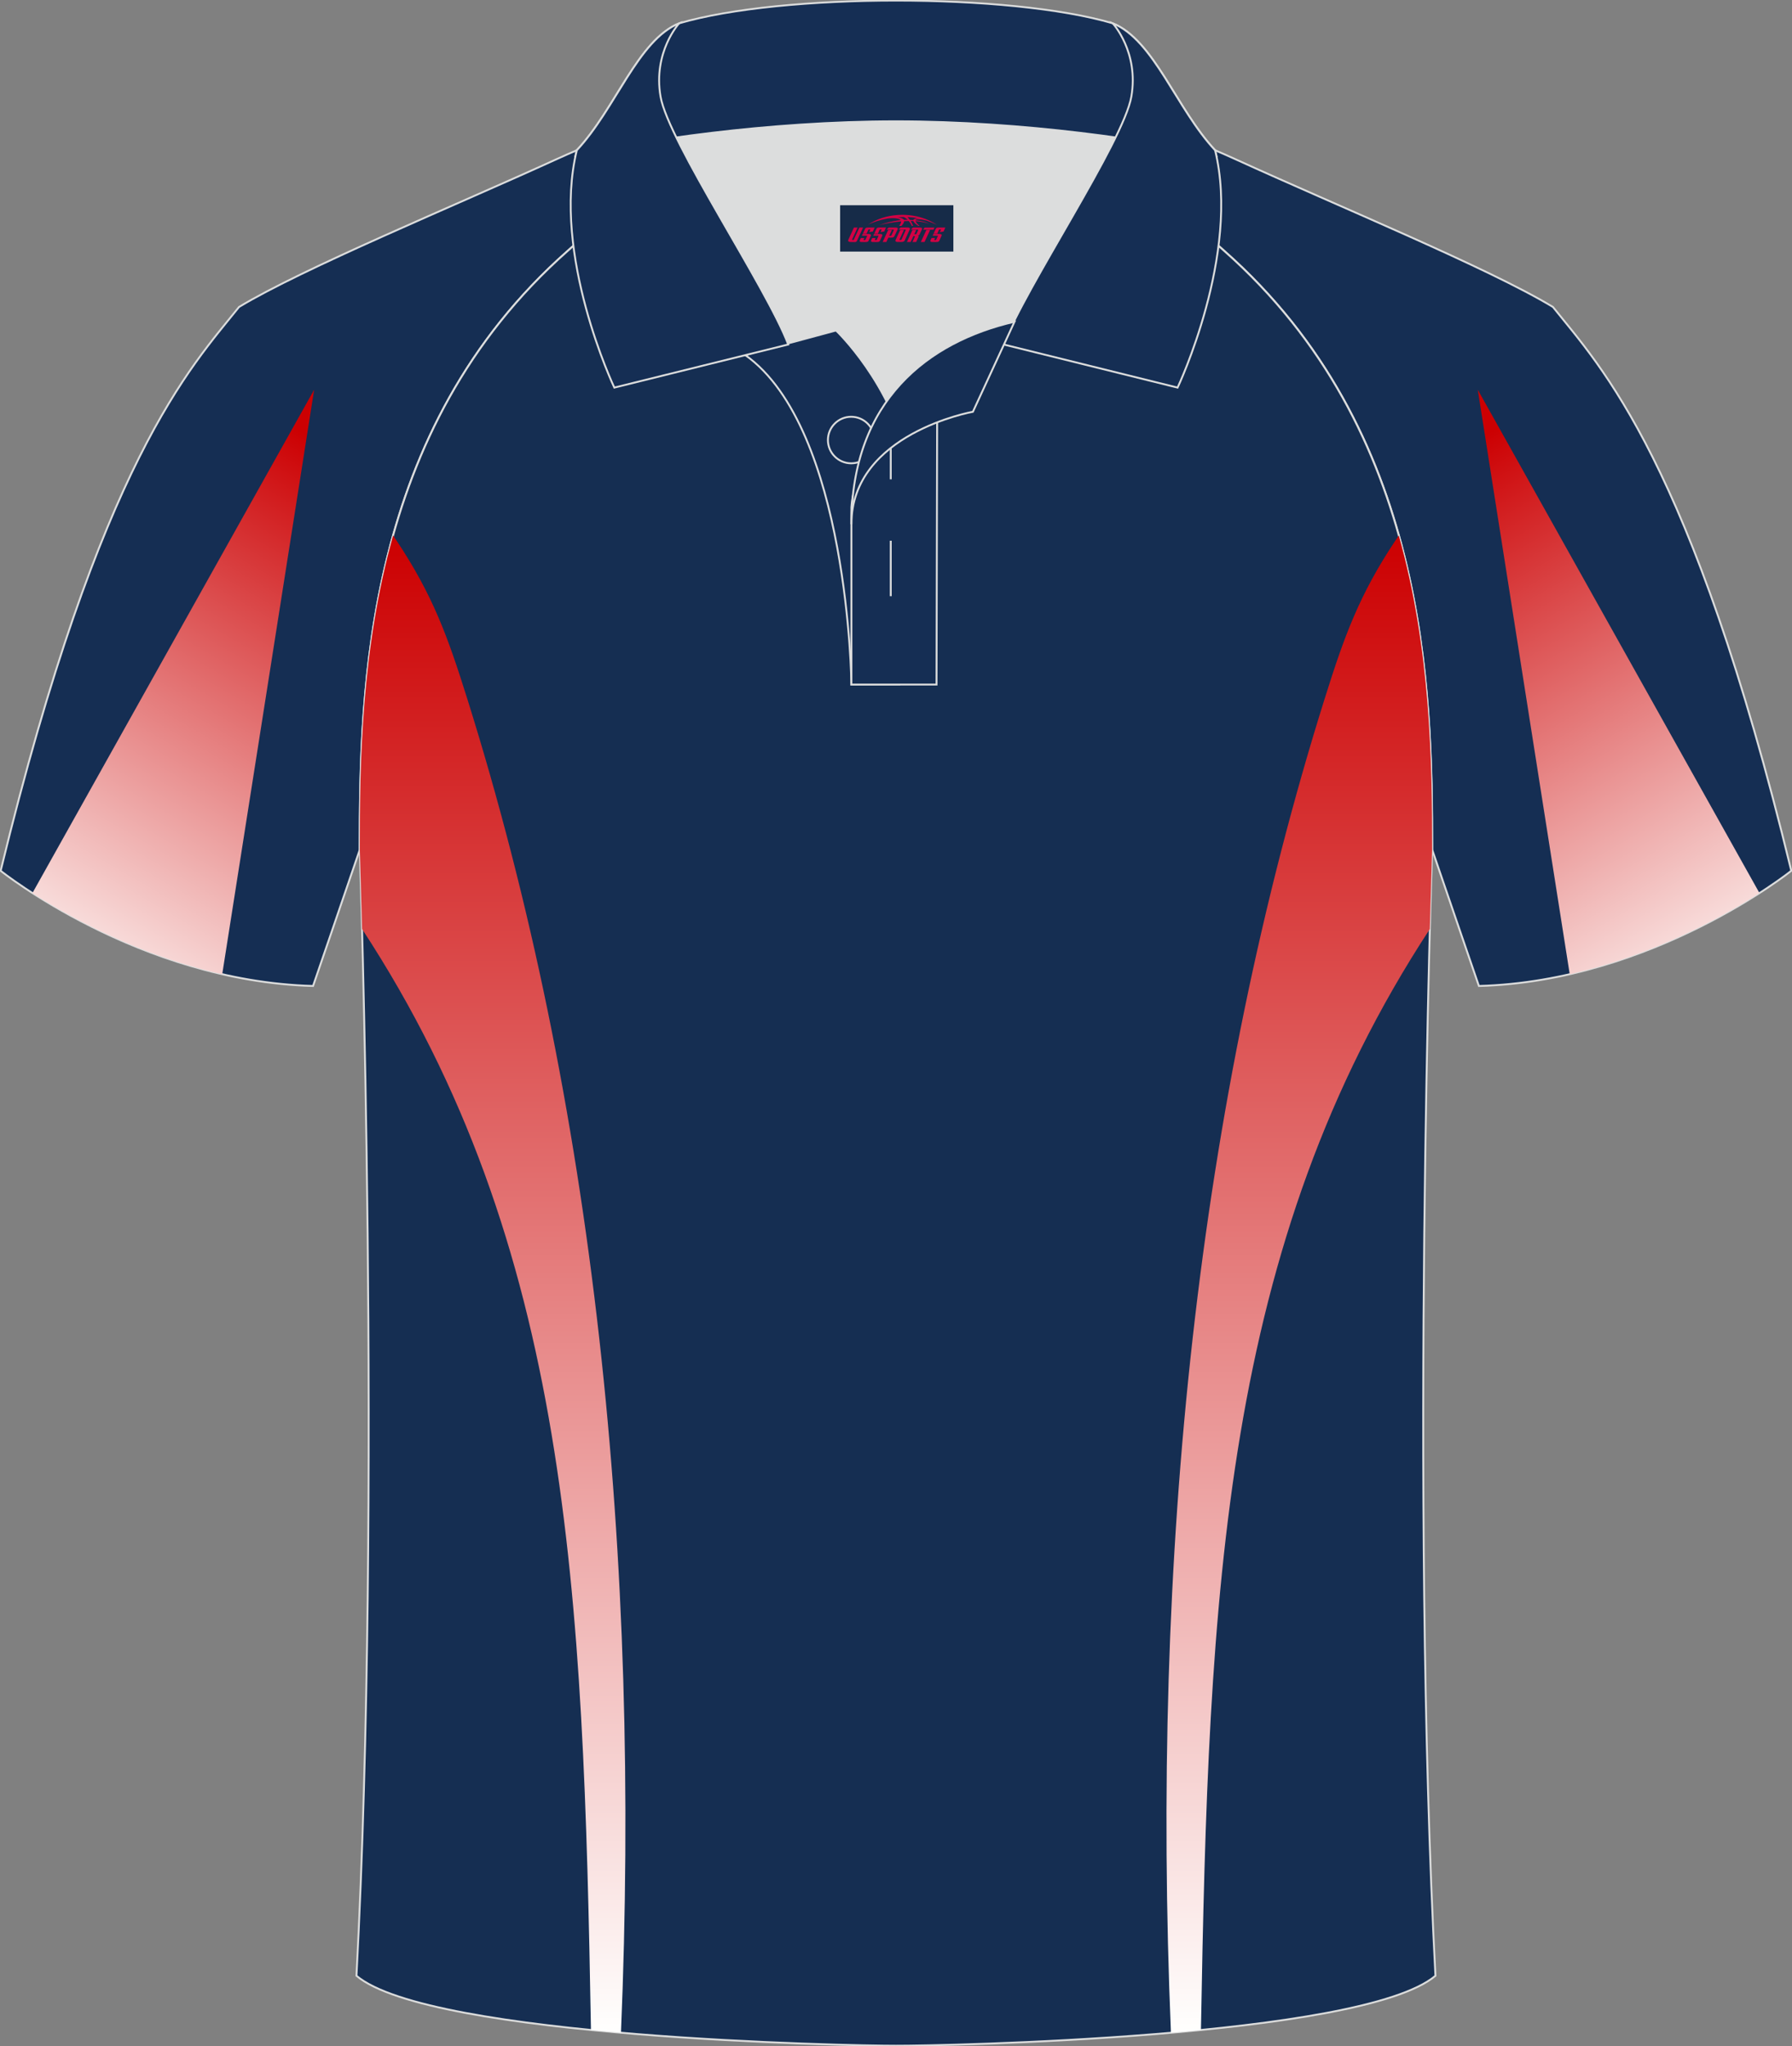 <?xml version="1.0" encoding="utf-8"?>
<!-- Generator: Adobe Illustrator 24.0.0, SVG Export Plug-In . SVG Version: 6.00 Build 0)  -->
<svg xmlns="http://www.w3.org/2000/svg" xmlns:xlink="http://www.w3.org/1999/xlink" version="1.1" id="图层_1" x="0px" y="0px" width="379.8px" height="433.5px" viewBox="0 0 379.8 433.5" enable-background="new 0 0 379.8 433.5" xml:space="preserve">
<rect x="0" y="0" width="379.8" height="433.5" fill="#808080" stroke="none"/>
<g>
	
		<path fill-rule="evenodd" clip-rule="evenodd" fill="#152E53" stroke="#DCDDDD" stroke-width="0.4" stroke-miterlimit="22.926" d="   M246.69,27.74c4.32,1.37,9.2,3.29,15.06,5.95c21.94,10.02,53.7,23.08,67.38,31.34c10.24,12.8,29.36,32.42,50.52,119.44   c0,0-29.19,23.38-66.21,24.4c0,0-7.16-20.82-9.89-28.84c0-34.68-1.03-88.85-44.05-126.87c-8.01-7.36-28.69-19.88-41.87-26.31   L246.69,27.74z"/>
	
		<path fill-rule="evenodd" clip-rule="evenodd" fill="#152E53" stroke="#DCDDDD" stroke-width="0.4" stroke-miterlimit="22.926" d="   M133.09,27.74c-4.32,1.37-9.2,3.29-15.06,5.95C96.09,43.71,64.34,56.78,50.66,65.03C40.42,77.83,21.3,97.45,0.14,184.47   c0,0,29.19,23.38,66.21,24.4c0,0,7.16-20.82,9.89-28.84c0-34.68,1.03-88.85,44.05-126.87c8.01-7.36,28.69-19.88,41.87-26.31   L133.09,27.74z"/>
	
		<linearGradient id="SVGID_1_" gradientUnits="userSpaceOnUse" x1="15.523" y1="-136.046" x2="81.564" y2="-21.66" gradientTransform="matrix(1 0 0 -1 0 80)">
		<stop offset="0" style="stop-color:#FFFFFD"/>
		<stop offset="1" style="stop-color:#CC0002"/>
	</linearGradient>
	<path fill-rule="evenodd" clip-rule="evenodd" fill="url(#SVGID_1_)" d="M47.1,206.38L66.58,82.56L6.87,189.19   C14.85,194.32,29.32,202.33,47.1,206.38z"/>
	
		<path fill-rule="evenodd" clip-rule="evenodd" fill="#152E52" stroke="#DCDDDD" stroke-width="0.4" stroke-miterlimit="22.926" d="   M76.25,180.04c0,0.08,4.68,137.18-0.7,238.51c15.6,13.15,104.62,14.84,114.34,14.82c9.72,0.03,98.74-1.67,114.34-14.82   c-5.38-101.35-0.7-238.49-0.7-238.51l0,0c0-34.68-1.03-88.85-44.05-126.87c-7.66-7.03-26.88-18.77-40.06-25.42l-59.04-0.01   c-13.19,6.64-32.42,18.39-40.08,25.43C77.28,91.19,76.25,145.36,76.25,180.04L76.25,180.04z"/>
	
		<linearGradient id="SVGID_2_" gradientUnits="userSpaceOnUse" x1="104.412" y1="-350.625" x2="104.412" y2="-33.455" gradientTransform="matrix(1 0 0 -1 0 80)">
		<stop offset="0" style="stop-color:#FFFFFE"/>
		<stop offset="1" style="stop-color:#CC0001"/>
	</linearGradient>
	<path fill-rule="evenodd" clip-rule="evenodd" fill="url(#SVGID_2_)" d="M76.74,196.81c44.02,67.19,46.87,140.24,48.51,233.22   c2.11,0.21,4.24,0.4,6.36,0.59c4.24-101.3-5.65-196.88-32.64-282.79c-4.08-12.98-7.25-21.79-14.94-33.33l-0.71-1.05   c-6.77,24.14-7.06,48.13-7.06,66.59l0,0C76.25,180.06,76.46,186.2,76.74,196.81z"/>
	
		<linearGradient id="SVGID_3_" gradientUnits="userSpaceOnUse" x1="275.378" y1="-350.625" x2="275.378" y2="-33.455" gradientTransform="matrix(1 0 0 -1 0 80)">
		<stop offset="0" style="stop-color:#FFFFFE"/>
		<stop offset="1" style="stop-color:#CC0001"/>
	</linearGradient>
	<path fill-rule="evenodd" clip-rule="evenodd" fill="url(#SVGID_3_)" d="M303.04,196.81c-44.01,67.2-46.87,140.24-48.51,233.22   c-2.11,0.21-4.24,0.4-6.36,0.59c-4.24-101.3,5.65-196.88,32.64-282.79c4.08-12.98,7.25-21.79,14.94-33.33l0.71-1.05   c6.77,24.14,7.06,48.13,7.06,66.59l0,0C303.54,180.04,303.32,186.19,303.04,196.81z"/>
	<g>
		<g>
			<path fill-rule="evenodd" clip-rule="evenodd" fill="#DCDDDD" d="M187.91,85.03c6.44-9.11,16.35-14.37,26.94-16.84     c5.24-10.64,16.09-27.82,21.62-39.14c-26.77-6.51-66.39-6.51-93.16,0c6.43,13.14,20,34.17,23.66,43.71l10.22-2.75     C177.19,70,183.19,75.68,187.91,85.03z"/>
			
				<path fill-rule="evenodd" clip-rule="evenodd" fill="#152E54" stroke="#DCDDDD" stroke-width="0.4" stroke-miterlimit="22.926" d="     M157.93,75.2l19.26-5.19c0,0,11.74,11.1,15.3,27.84c3.55,16.74-1.86,47.18-1.86,47.18h-10.18     C180.45,145.02,179.92,90.77,157.93,75.2z"/>
			
				<path fill-rule="evenodd" clip-rule="evenodd" fill="#152E54" stroke="#DCDDDD" stroke-width="0.4" stroke-miterlimit="22.926" d="     M180.45,107.48v37.54h18.04l0.14-60.77C189.79,87.16,180.94,98.69,180.45,107.48z"/>
			
				<path fill-rule="evenodd" clip-rule="evenodd" fill="#152E54" stroke="#DCDDDD" stroke-width="0.4" stroke-miterlimit="22.926" d="     M121.97,33.03c13.39-3.26,40.91-7.33,67.92-7.33c27,0,54.53,4.07,67.92,7.33l-0.28-1.2C249.3,23.05,244.6,8.5,235.84,4.94     c-10.94-3.22-28.44-4.82-45.95-4.82s-35.01,1.61-45.95,4.82c-8.77,3.57-13.47,18.11-21.69,26.89L121.97,33.03z"/>
			
				<path fill-rule="evenodd" clip-rule="evenodd" fill="#152E54" stroke="#DCDDDD" stroke-width="0.4" stroke-miterlimit="22.926" d="     M143.94,4.94c0,0-5.58,6.05-3.94,15.53c1.63,9.49,22.57,40.53,27.06,52.51l-36.86,9.13c0,0-13.39-28.22-7.95-50.28     C130.48,23.05,135.18,8.5,143.94,4.94z"/>
			
				<path fill-rule="evenodd" clip-rule="evenodd" fill="#152E54" stroke="#DCDDDD" stroke-width="0.4" stroke-miterlimit="22.926" d="     M235.84,4.94c0,0,5.58,6.05,3.94,15.53c-1.63,9.49-22.57,40.53-27.06,52.51l36.86,9.13c0,0,13.39-28.22,7.95-50.28     C249.31,23.05,244.6,8.5,235.84,4.94z"/>
			<path fill="none" stroke="#DCDDDD" stroke-width="0.4" stroke-miterlimit="22.926" d="M180.4,98.15c2.72,0,4.93-2.21,4.93-4.93     s-2.21-4.93-4.93-4.93c-2.72,0-4.93,2.21-4.93,4.93S177.69,98.15,180.4,98.15z"/>
			
				<line fill="none" stroke="#DCDDDD" stroke-width="0.4" stroke-miterlimit="22.926" x1="188.79" y1="114.55" x2="188.79" y2="126.3"/>
			
				<line fill="none" stroke="#DCDDDD" stroke-width="0.4" stroke-miterlimit="22.926" x1="188.79" y1="89.79" x2="188.79" y2="101.54"/>
			
				<path fill-rule="evenodd" clip-rule="evenodd" fill="#152E54" stroke="#DCDDDD" stroke-width="0.4" stroke-miterlimit="22.926" d="     M215.01,68.16l-8.81,19.07c0,0-25.75,4.58-25.75,23.82C180.45,84.87,196.73,72.36,215.01,68.16z"/>
		</g>
		
	</g>
	
		<linearGradient id="SVGID_4_" gradientUnits="userSpaceOnUse" x1="-99.636" y1="-136.044" x2="-33.596" y2="-21.658" gradientTransform="matrix(-1 0 0 -1 264.634 80)">
		<stop offset="0" style="stop-color:#FFFFFD"/>
		<stop offset="1" style="stop-color:#CC0002"/>
	</linearGradient>
	<path fill-rule="evenodd" clip-rule="evenodd" fill="url(#SVGID_4_)" d="M332.69,206.38L313.2,82.56l59.7,106.62   C364.93,194.32,350.46,202.33,332.69,206.38z"/>
</g>
<g id="tag_logo">
	<rect y="43.48" fill="#162B48" width="24" height="9.818" x="178.06"/>
	<g>
		<path fill="#D30044" d="M194.02,46.67l0.005-0.011c0.131-0.311,1.085-0.262,2.351,0.071c0.715,0.24,1.44,0.54,2.193,0.9    c-0.218-0.147-0.447-0.289-0.682-0.42l0.011,0.005l-0.011-0.005c-1.478-0.845-3.218-1.418-5.1-1.62    c-1.282-0.115-1.658-0.082-2.411-0.055c-2.449,0.142-4.68,0.905-6.458,2.095c1.26-0.638,2.722-1.075,4.195-1.336    c1.467-0.18,2.476-0.033,2.771,0.344c-1.691,0.175-3.469,0.633-4.555,1.075c1.156-0.338,2.967-0.665,4.647-0.813    c0.016,0.251-0.115,0.567-0.415,0.96h0.475c0.376-0.382,0.584-0.725,0.595-1.004c0.333-0.022,0.66-0.033,0.971-0.033    C192.85,47.11,193.06,47.46,193.26,47.85h0.262c-0.125-0.344-0.295-0.687-0.518-1.036c0.207,0,0.393,0.005,0.567,0.011    c0.104,0.267,0.496,0.66,1.058,1.025h0.245c-0.442-0.365-0.753-0.753-0.835-1.004c1.047,0.065,1.696,0.224,2.885,0.513    C195.84,46.93,195.1,46.76,194.02,46.67z M191.58,46.58c-0.164-0.295-0.655-0.485-1.402-0.551    c0.464-0.033,0.922-0.055,1.364-0.055c0.311,0.147,0.589,0.344,0.84,0.589C192.12,46.56,191.85,46.57,191.58,46.58z M193.56,46.63c-0.224-0.016-0.458-0.027-0.715-0.044c-0.147-0.202-0.311-0.398-0.502-0.6c0.082,0,0.164,0.005,0.24,0.011    c0.72,0.033,1.429,0.125,2.138,0.273C194.05,46.23,193.67,46.39,193.56,46.63z"/>
		<path fill="#D30044" d="M180.98,48.21L179.81,50.76C179.63,51.13,179.9,51.27,180.38,51.27l0.873,0.005    c0.115,0,0.251-0.049,0.327-0.175l1.342-2.891H182.14L180.92,50.84H180.75c-0.147,0-0.185-0.033-0.147-0.125l1.156-2.504H180.98L180.98,48.21z M182.84,49.56h1.271c0.36,0,0.584,0.125,0.442,0.425L184.08,51.02C183.98,51.24,183.71,51.27,183.48,51.27H182.56c-0.267,0-0.442-0.136-0.349-0.333l0.235-0.513h0.742L183.01,50.8C182.99,50.85,183.03,50.86,183.09,50.86h0.18    c0.082,0,0.125-0.016,0.147-0.071l0.376-0.813c0.011-0.022,0.011-0.044-0.055-0.044H182.67L182.84,49.56L182.84,49.56z M183.66,49.49h-0.78l0.475-1.025c0.098-0.218,0.338-0.256,0.578-0.256H185.38L184.99,49.05L184.21,49.17l0.262-0.562H184.18c-0.082,0-0.12,0.016-0.147,0.071L183.66,49.49L183.66,49.49z M185.25,49.56L185.08,49.93h1.069c0.06,0,0.06,0.016,0.049,0.044    L185.82,50.79C185.8,50.84,185.76,50.86,185.68,50.86H185.5c-0.055,0-0.104-0.011-0.082-0.06l0.175-0.376H184.85L184.62,50.94C184.52,51.13,184.7,51.27,184.97,51.27h0.916c0.24,0,0.502-0.033,0.605-0.251l0.475-1.031c0.142-0.3-0.082-0.425-0.442-0.425H185.25L185.25,49.56z M186.06,49.49l0.371-0.818c0.022-0.055,0.06-0.071,0.147-0.071h0.295L186.61,49.16l0.791-0.115l0.387-0.845H186.34c-0.24,0-0.48,0.038-0.578,0.256L185.29,49.49L186.06,49.49L186.06,49.49z M188.46,49.95h0.278c0.087,0,0.153-0.022,0.202-0.115    l0.496-1.075c0.033-0.076-0.011-0.12-0.125-0.12H187.91l0.431-0.431h1.522c0.355,0,0.485,0.153,0.393,0.355l-0.676,1.445    c-0.06,0.125-0.175,0.333-0.644,0.327l-0.649-0.005L187.85,51.27H187.07l1.178-2.558h0.785L188.46,49.95L188.46,49.95z     M191.05,50.76c-0.022,0.049-0.06,0.076-0.142,0.076h-0.191c-0.082,0-0.109-0.027-0.082-0.076l0.944-2.051h-0.785l-0.987,2.138    c-0.125,0.273,0.115,0.415,0.453,0.415h0.72c0.327,0,0.649-0.071,0.769-0.322l1.085-2.384c0.093-0.202-0.06-0.355-0.415-0.355    h-1.533l-0.431,0.431h1.38c0.115,0,0.164,0.033,0.131,0.104L191.05,50.76L191.05,50.76z M193.77,49.63h0.278    c0.087,0,0.158-0.022,0.202-0.115l0.344-0.753c0.033-0.076-0.011-0.12-0.125-0.12h-1.402l0.425-0.431h1.527    c0.355,0,0.485,0.153,0.393,0.355l-0.529,1.124c-0.044,0.093-0.147,0.18-0.393,0.18c0.224,0.011,0.256,0.158,0.175,0.327    l-0.496,1.075h-0.785l0.54-1.167c0.022-0.055-0.005-0.087-0.104-0.087h-0.235L193,51.27h-0.785l1.178-2.558h0.785L193.77,49.63L193.77,49.63z M196.34,48.72L195.16,51.27h0.785l1.184-2.558H196.34L196.34,48.72z M197.85,48.65l0.202-0.431h-2.1l-0.295,0.431    H197.85L197.85,48.65z M197.83,49.56h1.271c0.36,0,0.584,0.125,0.442,0.425l-0.475,1.031c-0.104,0.218-0.371,0.251-0.605,0.251    h-0.916c-0.267,0-0.442-0.136-0.349-0.333l0.235-0.513h0.742L198,50.8c-0.022,0.049,0.022,0.06,0.082,0.06h0.18    c0.082,0,0.125-0.016,0.147-0.071l0.376-0.813c0.011-0.022,0.011-0.044-0.049-0.044h-1.069L197.83,49.56L197.83,49.56z     M198.64,49.49H197.86l0.475-1.025c0.098-0.218,0.338-0.256,0.578-0.256h1.451l-0.387,0.845l-0.791,0.115l0.262-0.562h-0.295    c-0.082,0-0.12,0.016-0.147,0.071L198.64,49.49z"/>
	</g>
</g>
</svg>